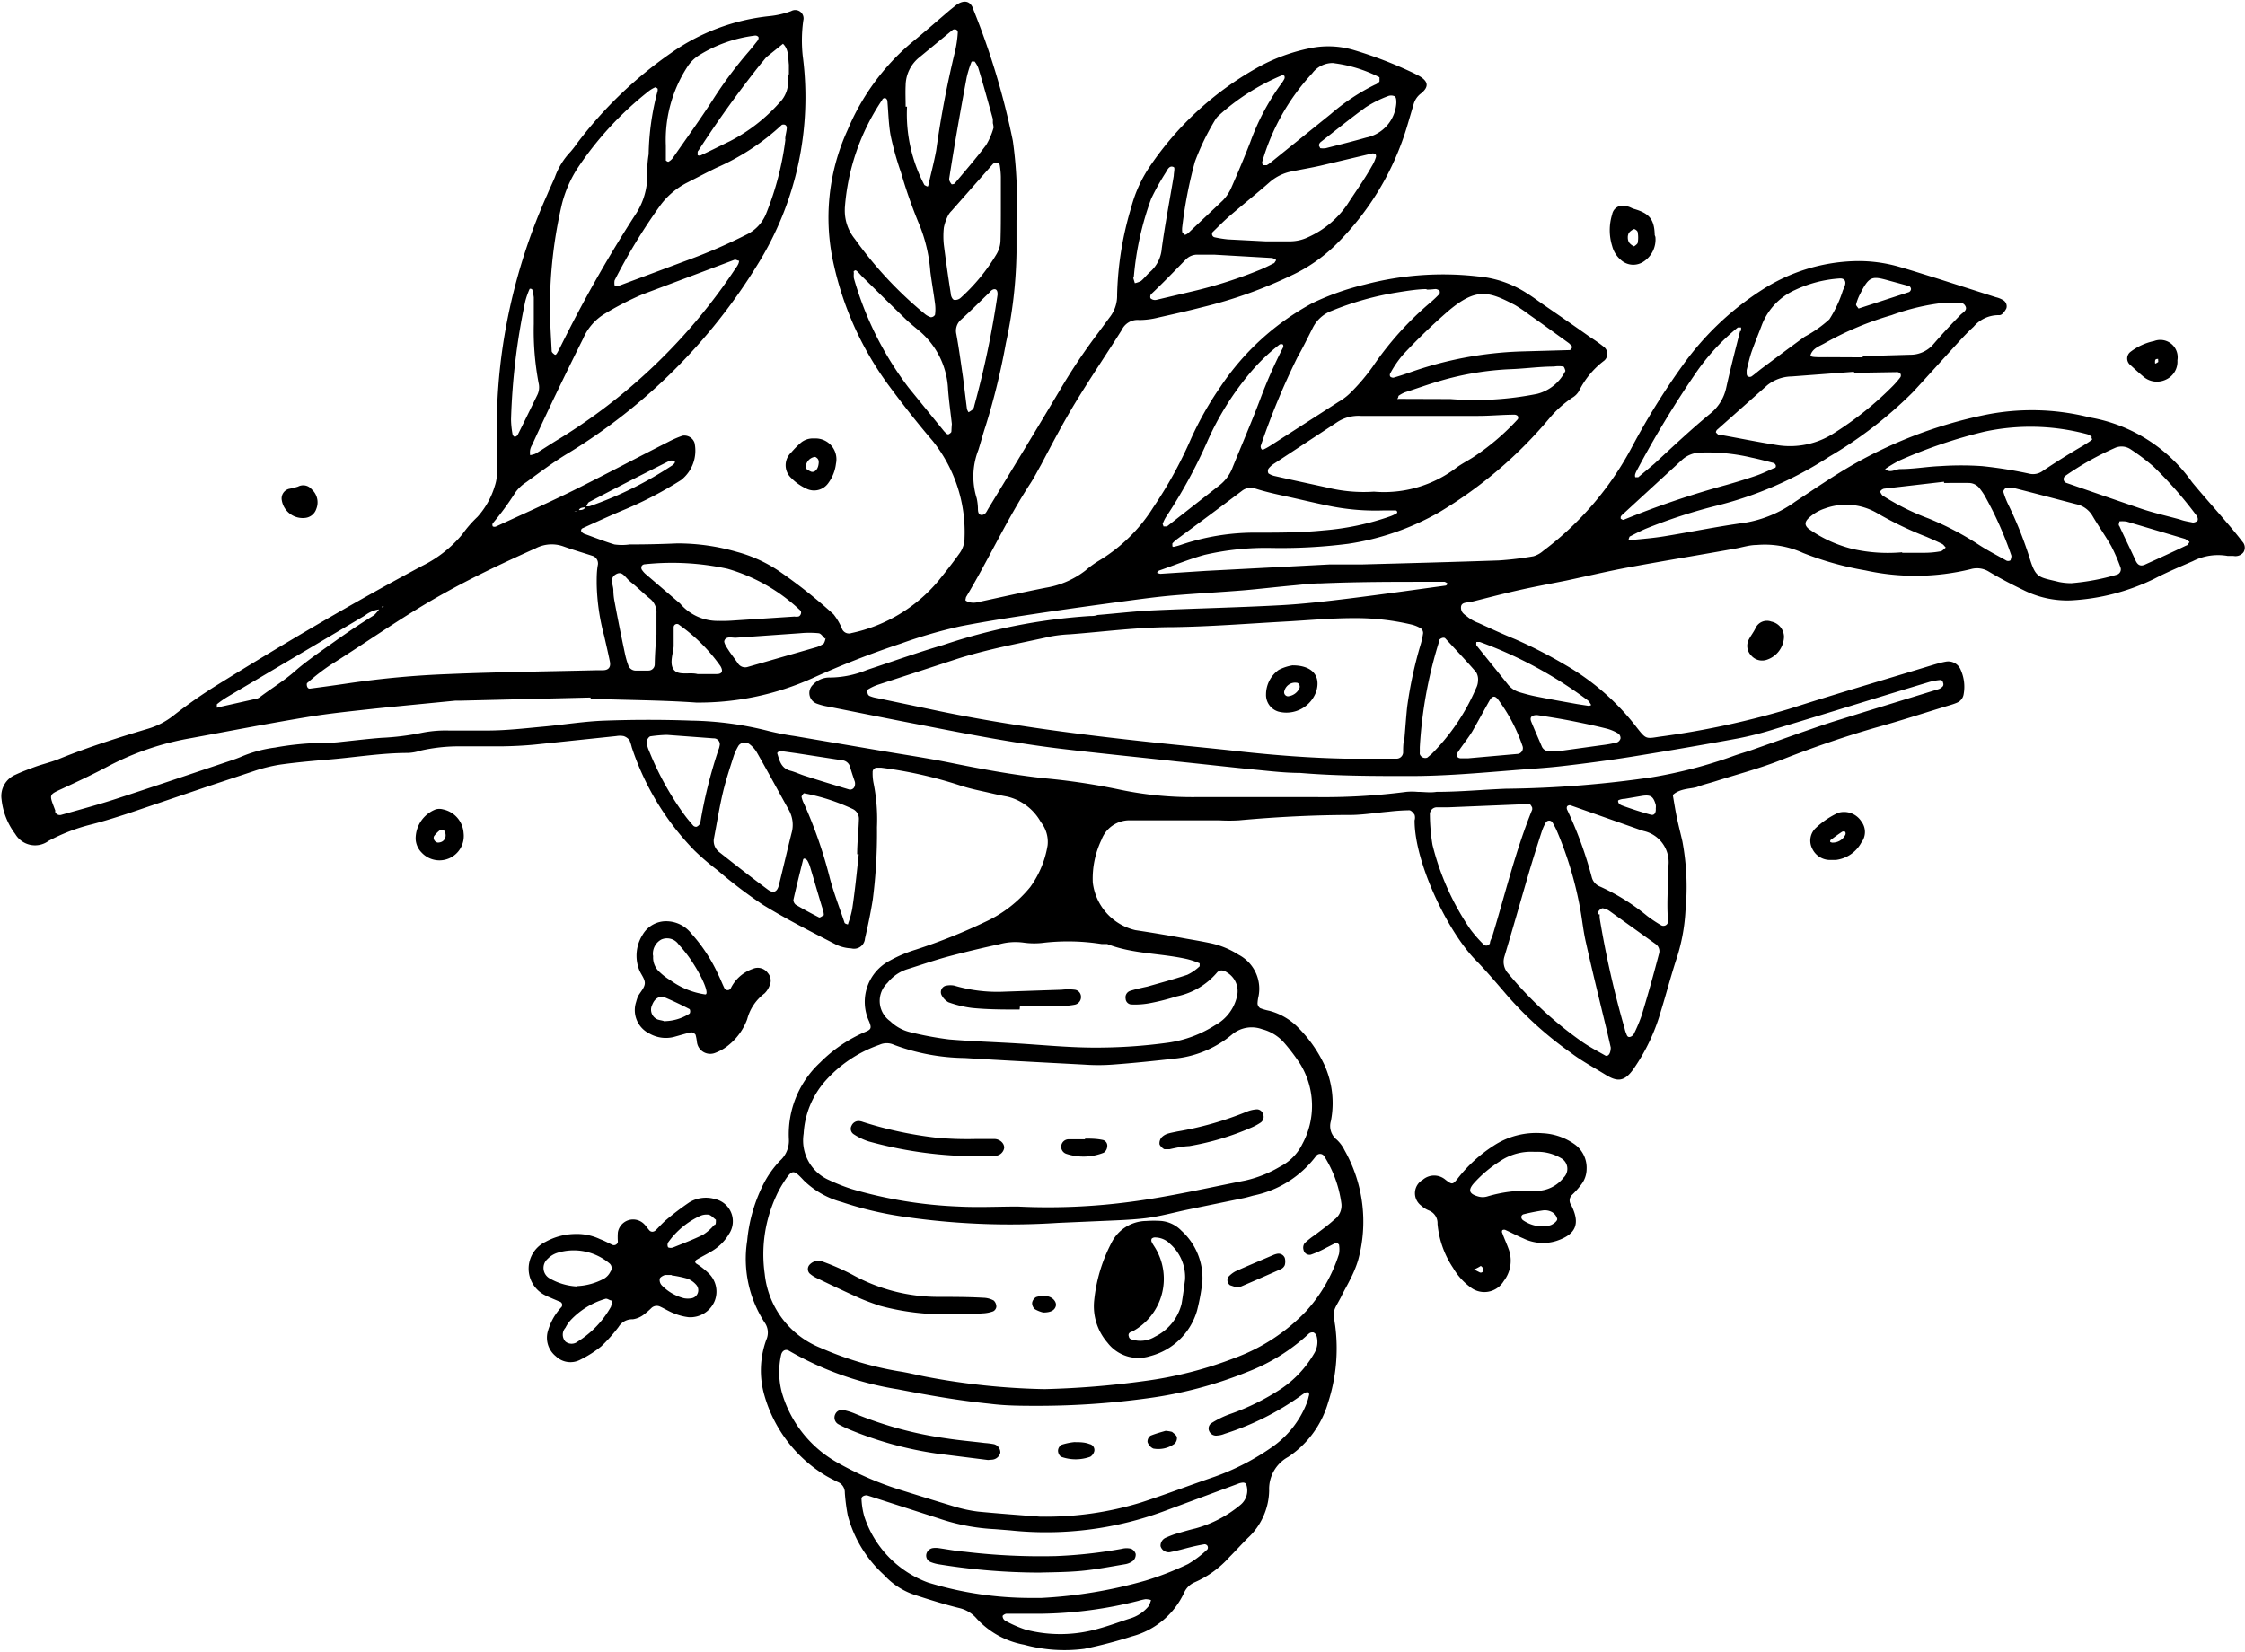 <?xml version="1.0" encoding="UTF-8" standalone="no"?><svg xmlns="http://www.w3.org/2000/svg" xmlns:xlink="http://www.w3.org/1999/xlink" data-name="Layer 1" fill="#000000" height="95.1" preserveAspectRatio="xMidYMid meet" version="1" viewBox="41.8 69.7 129.2 95.1" width="129.2" zoomAndPan="magnify"><g id="change1_1"><path d="M100.3,82.38c0,.62,0,1.24,0,1.86a26.1,26.1,0,0,1-.61,5.21,39.2,39.2,0,0,1-1.17,4.78c-.15.45-.27.91-.41,1.36a4.18,4.18,0,0,0-.1,2.79,3.19,3.19,0,0,1,.07.54c0,.17,0,.43.22.42s.28-.2.37-.35c1.38-2.27,2.77-4.55,4.13-6.84A34,34,0,0,1,105,88.86l.65-.88a2,2,0,0,0,.44-1.31,18.85,18.85,0,0,1,.82-5.06A7.7,7.7,0,0,1,108,79.24a18.15,18.15,0,0,1,6.35-5.75,10.46,10.46,0,0,1,2.77-1,5.17,5.17,0,0,1,2.59.09,23.92,23.92,0,0,1,3.47,1.34l.29.15c.53.31.58.62.12,1a1.17,1.17,0,0,0-.43.61l-.34,1.15a16,16,0,0,1-4.19,7,9.19,9.19,0,0,1-2.52,1.73A26,26,0,0,1,111,87.38c-.85.22-1.7.41-2.55.6a4.53,4.53,0,0,1-1.09.14,1,1,0,0,0-1,.57c-.87,1.38-1.8,2.75-2.65,4.15-.72,1.18-1.36,2.41-2,3.62-.2.35-.38.71-.6,1.05-1.38,2.11-2.42,4.41-3.72,6.57,0,.06-.06.18,0,.2a.68.68,0,0,0,.27.1,1,1,0,0,0,.33,0c1.31-.28,2.63-.58,4-.85a5.08,5.08,0,0,0,2.29-1A5.59,5.59,0,0,1,105,102a9.37,9.37,0,0,0,3.18-3.11,24.19,24.19,0,0,0,2.16-3.93,19,19,0,0,1,1.7-3,14.77,14.77,0,0,1,5.3-4.82,15.07,15.07,0,0,1,3-1.06,17.64,17.64,0,0,1,6.51-.47,6.18,6.18,0,0,1,2.87,1c.34.21.66.46,1,.69.87.6,1.74,1.2,2.6,1.81a8.93,8.93,0,0,1,.8.57.51.51,0,0,1,0,.78,4.92,4.92,0,0,0-1.45,1.75,1.06,1.06,0,0,1-.38.38A6.28,6.28,0,0,0,131,93.74a25,25,0,0,1-6.38,5.45A15,15,0,0,1,119.4,101a30.43,30.43,0,0,1-4.48.24,15.63,15.63,0,0,0-3.8.4c-.87.24-1.72.59-2.58.89-.06,0-.1.09-.16.14a.89.89,0,0,0,.2.06l2.62-.17,7.11-.37c.62,0,1.24,0,1.86,0,2.63-.07,5.26-.14,7.88-.23a18.4,18.4,0,0,0,2-.24,1.48,1.48,0,0,0,.56-.31,18,18,0,0,0,5.12-6,40.72,40.72,0,0,1,2.95-4.74,16.64,16.64,0,0,1,4.5-4.27,10.39,10.39,0,0,1,5.37-1.67,8.39,8.39,0,0,1,2.59.34c.7.2,1.4.43,2.09.64l3.44,1.1a1.4,1.4,0,0,1,.4.16.41.41,0,0,1,.2.47,1.07,1.07,0,0,1-.24.33.26.26,0,0,1-.2.07,1.87,1.87,0,0,0-1.45.67c-.32.29-.62.61-.92.94-.86.94-1.71,1.89-2.58,2.83A23.82,23.82,0,0,1,147.05,96l-.09.06a21.28,21.28,0,0,1-6.3,2.73,30.58,30.58,0,0,0-4.16,1.35c-.3.13-.59.28-.88.43-.05,0-.06.1-.09.15s.13.07.2.06c.62-.06,1.24-.11,1.85-.21,1.54-.25,3.08-.57,4.64-.78a6.86,6.86,0,0,0,2.89-1.21c1.06-.7,2.12-1.43,3.22-2.07A25.86,25.86,0,0,1,156,93.59a13.57,13.57,0,0,1,6.08.14,9.08,9.08,0,0,1,5.87,3.72c.65.79,1.34,1.55,2,2.33.31.36.61.72.9,1.1a.5.5,0,0,1,.06.61.58.58,0,0,1-.58.21l-.33,0A3.19,3.19,0,0,0,168,102c-.73.32-1.48.63-2.19,1a12.36,12.36,0,0,1-4.84,1.26,5.62,5.62,0,0,1-2.75-.61c-.69-.33-1.37-.69-2-1.07a1.3,1.3,0,0,0-1-.12,13.42,13.42,0,0,1-6.08.07,17.88,17.88,0,0,1-3.57-1,5.31,5.31,0,0,0-2.67-.46c-.44,0-.87.15-1.3.22-2,.36-4.1.7-6.14,1.08-1.18.22-2.35.5-3.53.75-1,.2-1.93.37-2.89.59s-1.7.42-2.55.63c-.24.06-.61,0-.61.33s.25.42.43.58a2.3,2.3,0,0,0,.58.31c.7.32,1.39.64,2.1.93a26.8,26.8,0,0,1,2.92,1.5,13.94,13.94,0,0,1,4.09,3.59c.52.66.52.65,1.27.53a48.14,48.14,0,0,0,7.48-1.6c2.78-.89,5.58-1.71,8.37-2.56.21-.06.42-.12.64-.16a.77.77,0,0,1,.88.47,2.38,2.38,0,0,1,.17,1.39.63.63,0,0,1-.39.5c-.23.1-.48.16-.73.24-1.25.38-2.5.79-3.76,1.14-1.9.54-3.76,1.18-5.59,1.9-1.25.5-2.56.84-3.85,1.25-.35.11-.7.19-1,.31s-1,.07-1.42.47c.08.46.15.92.25,1.38s.2.85.3,1.28a14.34,14.34,0,0,1,.18,4,10.71,10.71,0,0,1-.56,2.9c-.32,1-.58,2-.87,2.93a11.15,11.15,0,0,1-1.54,3.25c-.57.83-1,.75-1.65.35s-1.39-.8-2-1.27a20.6,20.6,0,0,1-3.58-3.21c-.57-.66-1.14-1.34-1.77-2-1.66-1.61-3.63-5.7-3.62-8.15a.56.56,0,0,0,0-.32c-.07-.11-.19-.25-.3-.26a11.89,11.89,0,0,0-1.19.08c-.69.06-1.38.17-2.07.19-2.19,0-4.37.11-6.56.31a9.93,9.93,0,0,1-1.09,0h-4c-.37,0-.73,0-1.1,0a1.72,1.72,0,0,0-1.71,1.12,5.19,5.19,0,0,0-.5,2.45,3.2,3.2,0,0,0,2.45,2.75c1,.15,2,.32,2.92.49.46.08.93.16,1.4.26a4.81,4.81,0,0,1,1.61.66,2.21,2.21,0,0,1,1.16,2.39,2.22,2.22,0,0,0-.06.43.37.37,0,0,0,.15.26,3.1,3.1,0,0,0,.52.15,3.61,3.61,0,0,1,1.7,1,7.62,7.62,0,0,1,1.49,2.14,5.33,5.33,0,0,1,.36,3.22,1,1,0,0,0,.34,1.06,2.1,2.1,0,0,1,.45.61,8.35,8.35,0,0,1,.77,6.36,6.57,6.57,0,0,1-.46,1.1c-.16.33-.35.64-.52,1-.42.8-.48.67-.33,1.64a10.09,10.09,0,0,1-.41,4.43,5.65,5.65,0,0,1-2.29,3.12,2.1,2.1,0,0,0-1.1,1.94,3.81,3.81,0,0,1-1.23,2.73c-.36.36-.7.74-1.06,1.1a5.77,5.77,0,0,1-2,1.45,1.15,1.15,0,0,0-.6.59,4.6,4.6,0,0,1-3,2.52,26.48,26.48,0,0,1-2.75.72,8.82,8.82,0,0,1-3.47-.24A4.89,4.89,0,0,1,98,162.86a1.88,1.88,0,0,0-1-.6c-.85-.21-1.68-.47-2.51-.74a4.18,4.18,0,0,1-1.82-1.17,7.07,7.07,0,0,1-2.08-3.42,11,11,0,0,1-.17-1.3A.65.65,0,0,0,90,155c-.23-.12-.46-.23-.68-.36a7.94,7.94,0,0,1-3.52-4.59,5.17,5.17,0,0,1,.1-3.23,1,1,0,0,0-.1-1,6.73,6.73,0,0,1-1-4.7,9.09,9.09,0,0,1,.88-3.15,5.71,5.71,0,0,1,1-1.45,1.55,1.55,0,0,0,.52-1.24,5.62,5.62,0,0,1,1.8-4.42,8.2,8.2,0,0,1,2.61-1.77c.34-.14.35-.23.21-.59A2.67,2.67,0,0,1,93,125a7.78,7.78,0,0,1,1.51-.64,33,33,0,0,0,4-1.6,7.23,7.23,0,0,0,2.58-2,5.64,5.64,0,0,0,1-2.4,1.82,1.82,0,0,0-.39-1.34,3,3,0,0,0-1.95-1.47c-.46-.08-.93-.2-1.39-.3s-.93-.21-1.37-.36a24.53,24.53,0,0,0-4.48-1l-.22,0a.25.25,0,0,0-.27.27,2.81,2.81,0,0,0,.06.65,10.59,10.59,0,0,1,.19,2.51,30.22,30.22,0,0,1-.24,4.15c-.12.76-.28,1.51-.45,2.25a.63.63,0,0,1-.79.57,2.3,2.3,0,0,1-.84-.2c-1.43-.74-2.86-1.46-4.23-2.3a27.29,27.29,0,0,1-2.63-2,14.07,14.07,0,0,1-1.32-1.13,15.39,15.39,0,0,1-3.61-5.94,2.8,2.8,0,0,0-.13-.41.69.69,0,0,0-.34-.24,1.23,1.23,0,0,0-.43,0l-4.68.49c-.62.06-1.24.09-1.86.1-.84,0-1.68,0-2.52,0a10,10,0,0,0-2.17.24,2.83,2.83,0,0,1-.75.14c-1.58,0-3.12.27-4.69.39-.91.08-1.82.16-2.72.29a9.3,9.3,0,0,0-1.47.37l-2.5.83-4.66,1.58c-.73.24-1.46.47-2.2.66a10.62,10.62,0,0,0-2.44.94,1.32,1.32,0,0,1-1.92-.39,4,4,0,0,1-.79-2,1.33,1.33,0,0,1,.81-1.42c.36-.17.74-.31,1.12-.45s1-.29,1.44-.48c1.66-.67,3.37-1.21,5.08-1.72a4.31,4.31,0,0,0,1.44-.75,28.73,28.73,0,0,1,2.5-1.75c3.88-2.41,7.81-4.73,11.84-6.88a7,7,0,0,0,2.29-1.81,6.85,6.85,0,0,1,.87-1,4.64,4.64,0,0,0,1-1.79,2.19,2.19,0,0,0,.11-.85c0-.81,0-1.61,0-2.41a32,32,0,0,1,.35-4.8,33.38,33.38,0,0,1,2.55-8.69c.14-.34.3-.67.44-1a4.12,4.12,0,0,1,.91-1.48,6.54,6.54,0,0,0,.4-.52,23.73,23.73,0,0,1,5.35-5.14,12,12,0,0,1,5.67-2.14,5,5,0,0,0,1.27-.29.48.48,0,0,1,.7.54A8.34,8.34,0,0,0,88,72.94a18.22,18.22,0,0,1-2.61,12A32.83,32.83,0,0,1,74.51,95.78c-.84.5-1.63,1.1-2.43,1.68a2.26,2.26,0,0,0-.63.6,15.89,15.89,0,0,1-1.29,1.76.19.19,0,0,0,0,.18.23.23,0,0,0,.2,0c1.49-.69,3-1.36,4.46-2.08,1.83-.91,3.63-1.87,5.45-2.79a5.82,5.82,0,0,1,.81-.35.62.62,0,0,1,.69.41A2.15,2.15,0,0,1,81,97.33,21.64,21.64,0,0,1,77.82,99c-.84.35-1.67.73-2.5,1.11a.14.14,0,0,0,0,.25.47.47,0,0,0,.09.06c.58.21,1.16.44,1.75.62a3.14,3.14,0,0,0,.87,0q1.36,0,2.73-.06a12.26,12.26,0,0,1,3.46.49,8.12,8.12,0,0,1,2.38,1.08,29.61,29.61,0,0,1,3.17,2.51,3.44,3.44,0,0,1,.49.84.43.43,0,0,0,.54.24,8.94,8.94,0,0,0,5-3c.41-.51.8-1,1.2-1.56a1.5,1.5,0,0,0,.31-.92,8.38,8.38,0,0,0-1.85-5.6c-.86-1-1.71-2.09-2.51-3.17A18.45,18.45,0,0,1,89.8,85a12.11,12.11,0,0,1,.78-7.82,13.26,13.26,0,0,1,3.65-5c.76-.62,1.5-1.27,2.25-1.91l.35-.28c.46-.33.85-.24,1,.29a42.94,42.94,0,0,1,2.26,7.53A24.71,24.71,0,0,1,100.3,82.38ZM75.09,99.06c.17,0,.34,0,.43-.22a.74.74,0,0,0,.21,0,21.19,21.19,0,0,0,4.77-2.36.44.44,0,0,0,.14-.16s0-.07,0-.1a.12.12,0,0,0-.09,0,.49.49,0,0,0-.21,0Q78,97.39,75.7,98.6c-.08.05-.11.17-.17.26s-.37,0-.42.23l-.26.06s.06,0,.08,0A.91.91,0,0,0,75.09,99.06Zm-11.4,5.71a1.71,1.71,0,0,0-.89.36l-7.89,4.67a5.47,5.47,0,0,0-.63.44s0,.11,0,.17.07,0,.09,0l2.23-.5a.52.52,0,0,0,.19-.11c.67-.5,1.38-.93,2-1.48s1.56-1.19,2.36-1.76,1.46-1,2.18-1.45a2.13,2.13,0,0,0,.33-.4l.24-.11s-.08,0-.09,0A.93.93,0,0,0,63.69,104.77Zm38.22,44.89a50.86,50.86,0,0,0,5.7-.46,22.59,22.59,0,0,0,5.29-1.35,10.79,10.79,0,0,0,4.07-2.68,8.9,8.9,0,0,0,1.89-3.29,1.6,1.6,0,0,0,0-.54s-.12-.12-.15-.11c-.2.09-.39.2-.58.29a5.91,5.91,0,0,1-.89.4.35.35,0,0,1-.42-.27.44.44,0,0,1,.06-.39,4.51,4.51,0,0,1,.59-.47c.38-.29.76-.56,1.11-.88A1,1,0,0,0,119,139a6.77,6.77,0,0,0-1-2.76.28.28,0,0,0-.46,0,6,6,0,0,1-3.62,2.28c-.21.06-.42.12-.63.16l-3.11.64c-.82.17-1.63.4-2.46.5s-1.82.13-2.73.17l-2.29.1a42.27,42.27,0,0,1-8.85-.35,20.36,20.36,0,0,1-3.61-.85,5,5,0,0,1-2.17-1.23c-.6-.64-.67-.69-1.18.11a5.75,5.75,0,0,0-.42.77,8,8,0,0,0-.66,4.49,5.15,5.15,0,0,0,3.2,4.25,19,19,0,0,0,4.5,1.35c.54.08,1.07.22,1.6.32A40.32,40.32,0,0,0,101.91,149.66Zm-1.54-10.51a35.85,35.85,0,0,0,6.55-.28c2.2-.29,4.37-.79,6.55-1.22a6.87,6.87,0,0,0,2-.8,2.88,2.88,0,0,0,1.28-1.3,4.61,4.61,0,0,0-.12-4.6,10.82,10.82,0,0,0-.92-1.22,2.53,2.53,0,0,0-1.28-.79,1.75,1.75,0,0,0-1.73.31,6.08,6.08,0,0,1-3.17,1.37c-1.23.14-2.47.27-3.7.36a11.24,11.24,0,0,1-1.64,0c-2.29-.12-4.59-.24-6.88-.38a12,12,0,0,1-4.06-.76,1,1,0,0,0-.84,0,7.44,7.44,0,0,0-3.14,2.11,5,5,0,0,0-1.22,3,2.49,2.49,0,0,0,1.47,2.68,10.64,10.64,0,0,0,1.32.52,25.39,25.39,0,0,0,6.12,1C98.11,139.21,99.24,139.15,100.37,139.15ZM75.79,109.92v-.07l-7.44.18-.33,0c-1.52.15-3,.29-4.57.45-1.35.15-2.69.28-4,.5-2.23.37-4.45.8-6.67,1.21A16,16,0,0,0,48,113.82c-.84.45-1.7.85-2.56,1.25s-.82.32-.46,1.28a.47.47,0,0,0,0,.1.29.29,0,0,0,.36.15c1.06-.3,2.11-.58,3.15-.92,2-.65,4-1.33,6-2,.38-.13.77-.25,1.14-.4a7.34,7.34,0,0,1,2-.55,16.74,16.74,0,0,1,2.83-.27,8.18,8.18,0,0,0,1-.06c.76-.08,1.52-.17,2.28-.23a14.87,14.87,0,0,0,2.39-.3,7,7,0,0,1,1.52-.12c.73,0,1.46,0,2.19,0,1.09,0,2.19-.13,3.28-.23s2.31-.3,3.48-.34c1.67-.06,3.36-.06,5,0a19.06,19.06,0,0,1,4.44.6,15.27,15.27,0,0,0,1.5.29l5,.85c1.29.22,2.59.41,3.88.67,1.82.37,3.65.71,5.5.91a37.68,37.68,0,0,1,4.22.63,20.33,20.33,0,0,0,4.67.45c2.19,0,4.38,0,6.57,0a36.76,36.76,0,0,0,5.35-.3,3.53,3.53,0,0,1,.65,0c.36,0,.73.06,1.09,0,1.35,0,2.69-.13,4-.18a62.16,62.16,0,0,0,8.4-.66,26.72,26.72,0,0,0,4.65-1.21c.41-.15.83-.26,1.24-.41l2.68-.95c.76-.26,1.51-.53,2.28-.76,1.88-.59,3.76-1.16,5.64-1.74a.58.58,0,0,0,.26-.18.23.23,0,0,0,0-.2c0-.06-.09-.16-.13-.15a3.57,3.57,0,0,0-.64.11c-3,.9-5.93,1.82-8.9,2.71a19.19,19.19,0,0,1-2.11.54c-2,.37-4.1.73-6.15,1.06-1.33.21-2.67.39-4,.54-.94.11-1.89.16-2.84.24-2,.16-3.92.33-5.9.33s-4.23,0-6.34-.18c-.84,0-1.68-.1-2.51-.18-1.53-.15-3-.32-4.57-.48-2.25-.25-4.5-.47-6.75-.74-2.64-.32-5.26-.83-7.87-1.34-1.83-.35-3.65-.72-5.47-1.08a3.55,3.55,0,0,1-.64-.17.65.65,0,0,1-.22-1.08,1.28,1.28,0,0,1,1-.42,5.7,5.7,0,0,0,2.12-.44c1.46-.48,2.9-1,4.37-1.43a33.32,33.32,0,0,1,8.45-1.67c.15,0,.29,0,.44-.06,1.09-.09,2.18-.22,3.27-.27,2.4-.11,4.81-.16,7.22-.29,1.34-.07,2.69-.23,4-.39,1.85-.23,3.69-.49,5.53-.74.06,0,.1-.07.14-.11a.58.58,0,0,0-.18-.11c-.29,0-.58,0-.87,0-2.08,0-4.16,0-6.24.09-.51,0-1,.06-1.53.11-1,.09-2,.21-2.94.29-1.35.11-2.7.18-4,.29-.84.07-1.67.18-2.5.29-1.85.25-3.69.5-5.53.78-1.4.21-2.81.43-4.21.7a27.93,27.93,0,0,0-3.46,1,51.67,51.67,0,0,0-5.11,2,15.94,15.94,0,0,1-6.69,1.4C79.88,110,77.83,110,75.79,109.92Zm43.44,3.45h2.3c.22,0,.44,0,.66,0a.38.38,0,0,0,.36-.34c0-.29,0-.58.08-.87.05-.58.09-1.17.15-1.75a23.72,23.72,0,0,1,.75-3.52,4.67,4.67,0,0,0,.17-.74.34.34,0,0,0-.13-.28,2,2,0,0,0-.5-.21,14,14,0,0,0-3.35-.38c-1.35,0-2.69.13-4,.2-2.15.12-4.29.29-6.44.32-2,0-3.93.26-5.89.41a8.07,8.07,0,0,0-1.09.12c-1.85.41-3.71.74-5.52,1.33l-4.47,1.46a2.81,2.81,0,0,0-.58.28.25.25,0,0,0,0,.2.21.21,0,0,0,.11.16,1.86,1.86,0,0,0,.42.12l3.63.76c4.08.84,8.2,1.36,12.33,1.8,1.66.18,3.33.33,5,.52C115.16,113.17,117.19,113.33,119.23,113.37ZM101.64,157a18.62,18.62,0,0,0,5.84-.82c1.42-.46,2.82-1,4.23-1.48A13.87,13.87,0,0,0,115,153a5.53,5.53,0,0,0,2-2.53,2.77,2.77,0,0,0,.12-.41.26.26,0,0,0,0-.2.19.19,0,0,0-.18,0,1.67,1.67,0,0,0-.28.18,15.64,15.64,0,0,1-4.38,2.19,1.29,1.29,0,0,1-.42.1.43.43,0,0,1-.46-.23.37.37,0,0,1,.13-.49,5.29,5.29,0,0,1,1.07-.52,13.33,13.33,0,0,0,2.93-1.45,6.17,6.17,0,0,0,1.88-2,1.28,1.28,0,0,0,.17-1,.37.37,0,0,0-.18-.24.32.32,0,0,0-.28.07,10.93,10.93,0,0,1-3.51,2.19,23.68,23.68,0,0,1-5.79,1.53,46.33,46.33,0,0,1-6.22.43c-1,0-1.9,0-2.84-.12-1.78-.18-3.54-.49-5.29-.83a18.24,18.24,0,0,1-6.25-2.21c-.22-.14-.42,0-.47.24a4.55,4.55,0,0,0,.05,2.17,6.77,6.77,0,0,0,3.16,4,18.51,18.51,0,0,0,3.5,1.54q1.62.51,3.24,1a8.19,8.19,0,0,0,1.39.3C99.24,156.82,100.44,156.91,101.64,157Zm3.17-27a30.29,30.29,0,0,0,4.26-.29,6.81,6.81,0,0,0,2.66-1A2.52,2.52,0,0,0,113,127a1.25,1.25,0,0,0-.58-1.32c-.21-.15-.43-.17-.58,0a4.12,4.12,0,0,1-2.31,1.37c-.52.16-1,.29-1.59.4a4.57,4.57,0,0,1-1,.07.35.35,0,0,1-.36-.34.39.39,0,0,1,.25-.44c.31-.1.63-.17,1-.25.77-.22,1.55-.43,2.3-.68a2.74,2.74,0,0,0,.71-.49s0-.16,0-.17a4.56,4.56,0,0,0-.71-.24c-1.53-.35-3.13-.29-4.61-.87-.1,0-.22,0-.32,0a12.42,12.42,0,0,0-3.28-.08,4.4,4.4,0,0,1-1.2,0,3.46,3.46,0,0,0-1.4.09c-.93.2-1.85.42-2.77.66s-1.67.51-2.51.77a2.37,2.37,0,0,0-1.16.79,1.43,1.43,0,0,0,.15,2.21,2.48,2.48,0,0,0,1.14.63,19,19,0,0,0,2.25.42c1.31.11,2.62.15,3.93.23C101.83,129.85,103.32,130,104.81,130ZM76.14,103.29c0-.37,0-.73.07-1.09a.46.46,0,0,0-.33-.51c-.55-.18-1.11-.34-1.66-.54a2,2,0,0,0-1.59.11c-1.76.79-3.51,1.61-5.2,2.55-2.27,1.25-4.38,2.76-6.57,4.14A11.8,11.8,0,0,0,59.5,109c-.06,0-.06.18,0,.27s.13.07.2.06q1.08-.14,2.16-.3a53.09,53.09,0,0,1,5.77-.53c2.84-.12,5.68-.15,8.53-.22l.33,0c.33,0,.47-.17.41-.49-.1-.5-.22-1-.33-1.49A12.39,12.39,0,0,1,76.14,103.29Zm25,58.39h.59a26.78,26.78,0,0,0,6-1,17.61,17.61,0,0,0,2.44-.95,6.12,6.12,0,0,0,1.12-.85.21.21,0,0,0,0-.2.2.2,0,0,0-.18-.09c-.29.05-.57.11-.85.18s-.7.19-1.06.26a.49.49,0,0,1-.61-.33.5.5,0,0,1,.33-.5,5.38,5.38,0,0,1,.51-.2c.39-.11.77-.23,1.16-.32a6.9,6.9,0,0,0,2.6-1.36,1.07,1.07,0,0,0,.33-1.18c0-.05-.11-.1-.17-.1a.87.87,0,0,0-.31.07l-4.1,1.52a19.57,19.57,0,0,1-9,1.16l-.88-.07a11.76,11.76,0,0,1-3.21-.61l-4.16-1.34c-.15,0-.33.07-.31.22a4.38,4.38,0,0,0,.16,1,6.06,6.06,0,0,0,3.66,3.8A20.15,20.15,0,0,0,101.14,161.68ZM120.87,98a6.88,6.88,0,0,0,4.8-1.42c.33-.23.69-.41,1-.62a13.62,13.62,0,0,0,2.48-2.13.19.19,0,0,0,0-.18.27.27,0,0,0-.19-.08c-.7,0-1.39.07-2.08.07-2.25,0-4.51,0-6.77,0a2.23,2.23,0,0,0-1.34.35l-3.65,2.4a1.28,1.28,0,0,0-.32.29.29.29,0,0,0,0,.27,1.09,1.09,0,0,0,.4.16c1,.23,2,.44,3,.66A8.79,8.79,0,0,0,120.87,98ZM73.45,87.4c0,.83.06,1.67.1,2.51,0,.07.1.15.17.2s.13-.07.16-.12c.16-.29.3-.59.45-.88a76,76,0,0,1,4-7,4.07,4.07,0,0,0,.71-2c0-.51,0-1,.09-1.53a15,15,0,0,1,.52-3.66s0-.1,0-.11-.12-.1-.15-.08a1.72,1.72,0,0,0-.37.22A19.14,19.14,0,0,0,75,79.44a7,7,0,0,0-.86,2A26.06,26.06,0,0,0,73.45,87.4ZM134.5,130l-.19-.83c-.42-1.74-.85-3.47-1.24-5.22-.15-.64-.21-1.29-.33-1.94a21,21,0,0,0-1.35-4.5c-.07-.16-.16-.32-.25-.48a.23.23,0,0,0-.37,0,2.84,2.84,0,0,0-.23.5q-.39,1.19-.75,2.4c-.47,1.61-.93,3.23-1.41,4.83a1,1,0,0,0,.24,1,21.67,21.67,0,0,0,4.25,3.92c.42.29.88.53,1.32.78C134.32,130.52,134.49,130.4,134.5,130ZM84.34,84.71c-.09,0-.19-.08-.26-.06l-5.32,2a17.28,17.28,0,0,0-2.14,1.1,3.09,3.09,0,0,0-1.26,1.44c-1,2-2,4.07-2.93,6.11a.86.86,0,0,0-.12.3,1,1,0,0,0,0,.3,1.47,1.47,0,0,0,.3-.08c.46-.28.92-.59,1.39-.87a32.67,32.67,0,0,0,10.13-9.8,1.31,1.31,0,0,0,.17-.28A1.09,1.09,0,0,0,84.34,84.71Zm2.65-7c0-.21.08-.43.09-.65a.19.19,0,0,0-.09-.17.24.24,0,0,0-.2,0A13.41,13.41,0,0,1,83,79.37c-.55.27-1.1.56-1.65.84a4.41,4.41,0,0,0-1.57,1.34,33.38,33.38,0,0,0-2.61,4.29.88.88,0,0,0,0,.29.79.79,0,0,0,.3,0l4.1-1.53a31.31,31.31,0,0,0,3.2-1.4A2.29,2.29,0,0,0,85.89,82,17.15,17.15,0,0,0,87,77.74Zm36.91,8.63c-.45,0-1.07.09-1.68.19a17.13,17.13,0,0,0-3.78,1.06,2,2,0,0,0-1.1,1c-.28.55-.55,1.11-.86,1.65a41.83,41.83,0,0,0-2.13,5.14s0,.13.07.19a.11.11,0,0,0,.1,0,3.59,3.59,0,0,0,.38-.21l3.95-2.54a3.25,3.25,0,0,0,.69-.53,11.32,11.32,0,0,0,1.27-1.5,18.29,18.29,0,0,1,3.36-3.72c.16-.14.32-.29.47-.45a.25.25,0,0,0,0-.2s-.12-.07-.19-.08S124.21,86.37,123.9,86.37ZM90.42,81.73A2.58,2.58,0,0,0,91,83.46,22.57,22.57,0,0,0,95,87.75a1,1,0,0,0,.37.21.28.28,0,0,0,.24-.14,2.36,2.36,0,0,0,0-.65c-.08-.61-.19-1.22-.27-1.84a8.88,8.88,0,0,0-.69-2.84,28,28,0,0,1-1-2.87,17.25,17.25,0,0,1-.59-2.1c-.12-.64-.13-1.3-.19-2,0-.07-.07-.16-.12-.17s-.14,0-.18.1a12.76,12.76,0,0,0-2.15,6.23ZM129.29,116v0l-4.14.17c-.22,0-.43,0-.65,0a.4.4,0,0,0-.41.43,11.23,11.23,0,0,0,.15,1.73,15,15,0,0,0,2.17,4.85,7.49,7.49,0,0,0,.79.9.22.22,0,0,0,.35-.1c0-.13.1-.27.14-.41.74-2.43,1.33-4.91,2.29-7.27,0,0,0-.08,0-.1s-.1-.22-.18-.24A4.71,4.71,0,0,0,129.29,116ZM148.5,91.16V91.1l-3.59.27a2.3,2.3,0,0,0-1.41.51l-2.85,2.53a.24.24,0,0,0-.1.18s.09.1.15.14a.23.23,0,0,0,.1,0c1.07.19,2.14.41,3.21.58a4.66,4.66,0,0,0,3.34-.68,19,19,0,0,0,3.4-2.73,4.93,4.93,0,0,0,.42-.49.21.21,0,0,0,0-.2.25.25,0,0,0-.19-.09Zm-33.89-7.57h1.5a2.45,2.45,0,0,0,1-.25,5.42,5.42,0,0,0,2.22-1.86c.47-.73,1-1.46,1.41-2.2a2.19,2.19,0,0,0,.23-.49.24.24,0,0,0,0-.2.26.26,0,0,0-.19-.06l-3,.71c-.53.12-1.07.21-1.61.32a2.73,2.73,0,0,0-1.34.66c-.74.65-1.51,1.26-2.25,1.9-.34.29-.64.6-.95.9a.19.19,0,0,0,.08.34,6.5,6.5,0,0,0,.75.12ZM82.88,118a.82.82,0,0,0,.34.77c.91.72,1.83,1.44,2.76,2.13.32.24.54.15.64-.23.25-1,.48-2,.73-3a1.75,1.75,0,0,0-.16-1.36c-.62-1.11-1.22-2.23-1.85-3.33a1.65,1.65,0,0,0-.44-.47.45.45,0,0,0-.59.1,3.19,3.19,0,0,0-.28.59c-.22.69-.45,1.38-.62,2.09C83.2,116.17,83.06,117.07,82.88,118Zm49.43-28.31a2.29,2.29,0,0,0-.21-.23c-.76-.55-1.53-1.11-2.3-1.65a8.87,8.87,0,0,0-.81-.55c-1.52-.8-2.22-1-3.78.29a34.07,34.07,0,0,0-2.67,2.57,6.12,6.12,0,0,0-.73,1.07.19.19,0,0,0,0,.19.27.27,0,0,0,.19.06q.48-.14.93-.3a21.27,21.27,0,0,1,6.4-1.21l2.83-.08S132.27,89.72,132.31,89.65ZM161,103.27a13,13,0,0,0,2.62-.49.32.32,0,0,0,.21-.43,9.87,9.87,0,0,0-.52-1.2c-.34-.6-.74-1.16-1.09-1.76a1.43,1.43,0,0,0-.94-.67c-1.2-.31-2.39-.63-3.59-.93a.89.89,0,0,0-.43,0c-.07,0-.18.16-.17.21a4.71,4.71,0,0,0,.27.71,22.51,22.51,0,0,1,1.21,3c.39,1.3.52,1.19,1.73,1.49A3.65,3.65,0,0,0,161,103.27Zm-23.18,17.58h0c0-.44,0-.88,0-1.32a1.84,1.84,0,0,0-1.44-2l-.21-.07-4-1.41a.23.23,0,0,0-.18.06.23.23,0,0,0,0,.2,22.45,22.45,0,0,1,1.42,3.9.79.79,0,0,0,.49.53,12.12,12.12,0,0,1,2.69,1.68,7.6,7.6,0,0,0,.81.54.27.27,0,0,0,.4-.22C137.74,122.09,137.76,121.47,137.78,120.85ZM84,105.42l3.52-.23a.72.72,0,0,0,.21,0c.06,0,.13-.07.15-.13a.23.23,0,0,0,0-.2,10.17,10.17,0,0,0-4.21-2.42,15,15,0,0,0-4.77-.26.22.22,0,0,0-.17.1.24.24,0,0,0,0,.2,1.27,1.27,0,0,0,.21.25l2,1.71a2.83,2.83,0,0,0,2.24,1A8.19,8.19,0,0,0,84,105.42Zm25.33-4.24a3.59,3.59,0,0,0,.41-.11,13.23,13.23,0,0,1,4.41-.71c1.27,0,2.55,0,3.82-.13a15.19,15.19,0,0,0,3.84-.81,2,2,0,0,0,.39-.19.1.1,0,0,0,0-.09.1.1,0,0,0-.09-.06c-.21,0-.43,0-.64,0a13.31,13.31,0,0,1-3.27-.28c-.78-.16-1.56-.35-2.34-.52S114.6,98,114,97.81a.81.81,0,0,0-.72.14q-1.83,1.38-3.68,2.74a2.28,2.28,0,0,0-.33.29s0,.11,0,.17Zm52.86-6.32a.72.72,0,0,0-.25-.16,12.6,12.6,0,0,0-5.95-.15,28.39,28.39,0,0,0-4.86,1.65,7.15,7.15,0,0,0-.84.5c.29.26.59,0,.88,0,.77,0,1.53-.14,2.29-.17a17.63,17.63,0,0,1,2.41,0,24.68,24.68,0,0,1,2.69.43.94.94,0,0,0,.81-.16c.76-.51,1.54-1,2.32-1.45.15-.1.31-.19.45-.3S162.15,95,162.17,94.86ZM110,83.22a.64.64,0,0,0,.18-.1c.66-.63,1.33-1.25,2-1.89a2.52,2.52,0,0,0,.48-.72c.38-.87.75-1.74,1.09-2.62a13.51,13.51,0,0,1,1.72-3.28,2.25,2.25,0,0,0,.24-.36.21.21,0,0,0,0-.19.19.19,0,0,0-.19,0,12.63,12.63,0,0,0-3.57,2.28,1,1,0,0,0-.21.25A14.16,14.16,0,0,0,110.57,79a25.34,25.34,0,0,0-.73,3.75,1.16,1.16,0,0,0,0,.32S109.94,83.19,110,83.22ZM96.58,94.11c-.07-.64-.17-1.33-.22-2a4.67,4.67,0,0,0-1.71-3.41c-.28-.23-.56-.46-.82-.72-.81-.78-1.61-1.58-2.42-2.37-.1-.1-.19-.22-.3-.31s-.12,0-.17,0a.12.12,0,0,0,0,.1,1.67,1.67,0,0,0,0,.31A18.94,18.94,0,0,0,94.08,92l2,2.46a1.25,1.25,0,0,0,.23.23.13.13,0,0,0,.1,0s.13-.08.14-.13S96.56,94.3,96.58,94.11ZM99.4,81.62h0c0-.58,0-1.16,0-1.74a4.62,4.62,0,0,0-.06-.65c0-.06-.07-.16-.12-.17a.39.39,0,0,0-.27.07l-2.38,2.7a1.13,1.13,0,0,0-.2.26,2.74,2.74,0,0,0-.25.71,4.61,4.61,0,0,0,0,1c.12.94.25,1.87.4,2.81,0,.12.08.31.18.35a.48.48,0,0,0,.38-.11,10.92,10.92,0,0,0,2.07-2.52,1.62,1.62,0,0,0,.23-.83C99.4,82.86,99.4,82.24,99.4,81.62ZM108.76,100c.07,0,.15,0,.2,0L112,97.62a2.37,2.37,0,0,0,.75-1.05c.52-1.28,1.07-2.56,1.56-3.85a27.42,27.42,0,0,1,1.32-3,.19.19,0,0,0,0-.19.21.21,0,0,0-.19,0,11.1,11.1,0,0,0-1.86,1.83,16.45,16.45,0,0,0-2.28,3.71,29,29,0,0,1-2.41,4.41,2.22,2.22,0,0,0-.18.38S108.74,99.93,108.76,100ZM168,99.78c.11,0,.26-.07.28-.14a.36.36,0,0,0-.09-.29,23.12,23.12,0,0,0-2.44-2.78,12.34,12.34,0,0,0-1.32-1,.93.93,0,0,0-.93-.08,16.84,16.84,0,0,0-2.84,1.6.23.23,0,0,0,.07.41c1.44.5,2.88,1,4.32,1.49.72.24,1.47.41,2.2.61C167.52,99.7,167.77,99.73,168,99.78ZM153.68,97.5v-.07l-3.46.4A.36.36,0,0,0,150,98s.08.18.15.23a14,14,0,0,0,2.63,1.31,16.91,16.91,0,0,1,2.89,1.51c.52.34,1.07.62,1.6.92a.24.24,0,0,0,.2,0c.05,0,.06-.12.08-.19a.22.22,0,0,0,0-.11A20.37,20.37,0,0,0,156,98.2a3.9,3.9,0,0,0-.25-.36.79.79,0,0,0-.65-.34C154.62,97.49,154.15,97.5,153.68,97.5ZM149,90.27V90.2l2.73-.08a1.74,1.74,0,0,0,1.34-.61c.5-.58,1-1.12,1.56-1.69.14-.14.41-.26.28-.5s-.32-.17-.49-.19a4.82,4.82,0,0,0-.76,0,13,13,0,0,0-3,.71,18.06,18.06,0,0,0-3.82,1.6c-.31.18-.69.29-.83.66-.06.15.06.17,1,.16Zm-55-14.43A8.76,8.76,0,0,0,95,80.35s.1.06.16.08.06-.05.07-.08c.15-.67.33-1.34.45-2a57.44,57.44,0,0,1,1.08-5.68,6.54,6.54,0,0,0,.16-1.08.19.19,0,0,0-.08-.18.25.25,0,0,0-.2,0L94.71,73a2.1,2.1,0,0,0-.79,1.62C93.9,75,93.92,75.44,93.92,75.84Zm24.59-2.51a1.47,1.47,0,0,0-1.27.59,12.63,12.63,0,0,0-2.88,5.1.19.19,0,0,0,.07.19s.13,0,.19,0a1.65,1.65,0,0,0,.27-.19l3.41-2.75a12,12,0,0,1,2.54-1.69.58.58,0,0,0,.27-.19s0-.23,0-.24A7.93,7.93,0,0,0,118.51,73.33Zm15.27,49c0,.07,0,.14,0,.21a55.35,55.35,0,0,0,1.44,6.37,1.66,1.66,0,0,0,.06.21c.06.12.07.32.27.26a.38.38,0,0,0,.22-.21,9,9,0,0,0,.42-1c.36-1.18.69-2.36,1-3.55a.5.5,0,0,0-.19-.58l-2.65-1.9a.94.94,0,0,0-.4-.16c-.06,0-.17.08-.22.15S133.78,122.25,133.78,122.33ZM142.32,91c0,.11,0,.15,0,.18s0,.16.08.19a.21.21,0,0,0,.2,0c.21-.15.4-.32.6-.47.82-.61,1.63-1.22,2.46-1.82a7,7,0,0,0,1.42-1,6.92,6.92,0,0,0,.78-1.67l.09-.2c.13-.33,0-.51-.31-.48a7.12,7.12,0,0,0-2.53.66,3.64,3.64,0,0,0-1.91,2c-.2.54-.43,1.08-.62,1.63C142.48,90.33,142.4,90.69,142.32,91Zm-62.2-12.9c0,.19,0,.51,0,.84,0,0,.12.09.15.07a.78.78,0,0,0,.24-.2c.77-1.11,1.56-2.2,2.29-3.33a23.61,23.61,0,0,1,2.08-2.8c.19-.22.37-.45.55-.68,0,0,.06-.15,0-.19a.23.23,0,0,0-.2-.06A7.92,7.92,0,0,0,82,72.9a2.2,2.2,0,0,0-.67.69A7.73,7.73,0,0,0,80.12,78.07Zm43.39,34.64s0,.15,0,.26a.52.52,0,0,0,0,.11.33.33,0,0,0,.43.2l.25-.21a12.08,12.08,0,0,0,2.56-3.79,1,1,0,0,0,.11-.42.81.81,0,0,0-.11-.5c-.57-.66-1.18-1.3-1.77-1.94-.09-.1-.31,0-.37.11a.69.69,0,0,1,0,.1A25,25,0,0,0,123.51,112.71Zm27.76-11.22c.44,0,.87,0,1.31,0a5.12,5.12,0,0,0,.87-.08c.12,0,.22-.14.33-.22-.07-.07-.13-.17-.21-.21-.3-.15-.6-.28-.9-.41a20.17,20.17,0,0,1-2.85-1.37,3.55,3.55,0,0,0-3-.26,2.5,2.5,0,0,0-.93.55c-.24.23-.24.42,0,.62a7.4,7.4,0,0,0,2.57,1.17A9.2,9.2,0,0,0,151.27,101.49ZM80.18,112a8,8,0,0,0-.93.08c-.1,0-.23.2-.23.31a1.42,1.42,0,0,0,.13.52,16.86,16.86,0,0,0,2,3.64c.17.24.36.46.55.68a.24.24,0,0,0,.19.06.43.43,0,0,0,.21-.21,27,27,0,0,1,1.05-4.23.83.83,0,0,0,.06-.21.34.34,0,0,0-.34-.44Zm61.76-23.25.06,0,0-.11s0-.09,0-.09-.16,0-.19,0a12.44,12.44,0,0,0-2.49,2.73A57.9,57.9,0,0,0,136,96.78a1.21,1.21,0,0,0-.09.2.31.31,0,0,0,0,.19s.14,0,.17,0l.92-.77c1.08-1,2.14-2,3.25-2.91a2.61,2.61,0,0,0,.89-1.45C141.37,91,141.66,89.86,141.94,88.77ZM144,96.51c0-.06-.08-.15-.13-.16-.42-.11-.84-.22-1.27-.31a11,11,0,0,0-2.92-.29,1.61,1.61,0,0,0-1.09.43l-3.46,3.18a.7.7,0,0,0-.06.09s0,.09,0,.1.13.09.17.07a50.87,50.87,0,0,1,5.89-2c.6-.17,1.19-.35,1.77-.55.34-.12.67-.28,1-.43C144,96.64,144,96.56,144,96.51Zm-52.8,22.36h-.07c0-.66.08-1.31.1-2a.62.62,0,0,0-.37-.61,11.45,11.45,0,0,0-2.8-.9s-.14.15-.13.21a1.56,1.56,0,0,0,.15.41,26.12,26.12,0,0,1,1.44,4.12c.23.92.58,1.8.88,2.7,0,.05.09.08.15.1s.06,0,.07-.07a5,5,0,0,0,.23-.84C91,121,91.11,119.91,91.22,118.87Zm-4-44.9h0l0-.55c-.05-.42,0-.87-.34-1.2l-.92.74c-.11.1-.19.23-.29.33A61.86,61.86,0,0,0,82,78.36a.14.14,0,0,0-.05.1c0,.06,0,.14,0,.17a.21.21,0,0,0,.2,0c.56-.26,1.11-.54,1.67-.81a9.83,9.83,0,0,0,2.82-2.19,1.72,1.72,0,0,0,.5-1.48A1.7,1.7,0,0,1,87.18,74Zm38.07,18.7a18.11,18.11,0,0,0,5-.3,2.51,2.51,0,0,0,1.62-1.32s-.06-.24-.12-.25a1.62,1.62,0,0,0-.54,0c-.83,0-1.66.12-2.5.15a17,17,0,0,0-4.07.68c-.66.19-1.31.43-2,.65a1.76,1.76,0,0,0-.38.21s0,.11-.07.17a.15.15,0,0,0,.09,0ZM79.58,106.22h0c0-.41,0-.81,0-1.21a1,1,0,0,0-.39-.86c-.37-.3-.7-.64-1.07-.93s-.49-.69-.88-.46-.14.61-.14.93a3.5,3.5,0,0,0,.07.65q.28,1.5.6,3a4.54,4.54,0,0,0,.18.63.45.45,0,0,0,.4.33c.25,0,.51,0,.76,0a.36.36,0,0,0,.37-.34C79.49,107.38,79.53,106.8,79.58,106.22Zm32.11-21.86h-.94a.91.91,0,0,0-.7.27c-.66.67-1.31,1.35-2,2-.06.06-.08.24,0,.27a.39.39,0,0,0,.3.06l2.12-.5a26,26,0,0,0,3.84-1.23c.27-.11.53-.24.78-.37.06,0,.09-.11.14-.16s-.16-.14-.24-.15ZM98.94,76.79c0-.1,0-.17,0-.24-.28-1-.55-2-.84-2.94a1.53,1.53,0,0,0-.21-.37s-.16,0-.17,0a5.9,5.9,0,0,0-.29.93c-.36,1.93-.7,3.86-1,5.79a.41.41,0,0,0,0,.11.72.72,0,0,0,.14.24s.15,0,.19-.07c.6-.72,1.22-1.43,1.79-2.19a4,4,0,0,0,.43-1A1.15,1.15,0,0,0,98.94,76.79Zm.27,9.87c0-.09,0-.23-.09-.29s-.25,0-.34.13c-.55.53-1.09,1.07-1.65,1.58a.85.85,0,0,0-.29.86c.15.82.26,1.65.38,2.47.08.61.15,1.23.23,1.84a.76.76,0,0,0,.09.18,1.38,1.38,0,0,0,.25-.17.44.44,0,0,0,.08-.2A53.07,53.07,0,0,0,99.21,86.66Zm2.51,75.93h-2c-.08,0-.23.1-.22.14a.33.33,0,0,0,.15.26,6.93,6.93,0,0,0,1.19.52,7.92,7.92,0,0,0,4.21-.07c.59-.16,1.17-.38,1.76-.57a2.19,2.19,0,0,0,1.08-.7,1.37,1.37,0,0,0,.15-.37,1.18,1.18,0,0,0-.31-.05,3.34,3.34,0,0,0-.43.1A24,24,0,0,1,101.72,162.59Zm31.65-52.31a1.56,1.56,0,0,0-.17-.25,24.17,24.17,0,0,0-6.24-3.38s-.13,0-.19,0a.42.42,0,0,0,0,.2l1.78,2.21a1.35,1.35,0,0,0,.71.49c.31.09.63.18.95.24.79.16,1.58.3,2.37.44l.65.1S133.33,110.32,133.37,110.28ZM72.52,88.35V86.82a3.1,3.1,0,0,0-.08-.42.08.08,0,0,0-.07-.07.11.11,0,0,0-.09,0,4.61,4.61,0,0,0-.25.71,37.94,37.94,0,0,0-.82,6.8,5.14,5.14,0,0,0,.09.87.23.23,0,0,0,.13.14s.13-.05.16-.11c.39-.78.77-1.56,1.15-2.34a1,1,0,0,0,.06-.64A16.06,16.06,0,0,1,72.52,88.35Zm53.76,25,2.82-.25a.34.34,0,0,0,.32-.46,9.68,9.68,0,0,0-1.41-2.68c-.18-.23-.33-.21-.49.07-.34.6-.66,1.2-1,1.79-.25.4-.55.77-.81,1.16-.14.2-.06.36.16.37Zm-37-6.89c-.11-.09-.22-.29-.36-.31a5.57,5.57,0,0,0-1.08,0l-3.71.26c-.23,0-.57-.11-.65.2,0,.15.16.38.27.55s.34.47.51.71a.49.49,0,0,0,.57.22l4-1.15a1.54,1.54,0,0,0,.38-.2A.82.82,0,0,0,89.31,106.42Zm17.74-20.76.09.3a1.28,1.28,0,0,0,.36-.13c.2-.17.35-.38.54-.54a2,2,0,0,0,.65-1.33c.19-1.4.46-2.79.69-4.18,0-.17.08-.47,0-.5-.25-.12-.36.14-.46.31a13.86,13.86,0,0,0-.84,1.51A17.27,17.27,0,0,0,107.05,85.66Zm24.46,27.24,2.53-.35a6.49,6.49,0,0,0,.86-.16.35.35,0,0,0,.19-.22.32.32,0,0,0-.12-.28,2.41,2.41,0,0,0-.68-.29c-.67-.17-1.35-.31-2-.44s-1.36-.24-2-.34c-.3,0-.44.12-.34.37.19.47.4.94.6,1.41a.45.45,0,0,0,.41.3ZM117.78,78.23a1.13,1.13,0,0,0,.32,0c.78-.2,1.55-.39,2.32-.61a2.17,2.17,0,0,0,1.74-2c0-.13,0-.32-.1-.38a.5.5,0,0,0-.4,0,6.57,6.57,0,0,0-1.27.64c-.88.64-1.73,1.33-2.59,2a.32.32,0,0,0-.1.19S117.75,78.17,117.78,78.23ZM81.94,108.5c.39,0,.75,0,1.11,0s.35-.23.21-.46a9.88,9.88,0,0,0-2.37-2.37.19.19,0,0,0-.32.12c0,.36,0,.72,0,1.08s-.27,1,0,1.37S81.48,108.38,81.94,108.5ZM91,114.71c-.06-.18-.18-.52-.28-.87a.52.52,0,0,0-.47-.38l-2.59-.4-1-.14s-.14.1-.13.14c.13.41.21.85.74,1,.31.08.61.23.92.32.83.27,1.67.52,2.5.77C90.89,115.17,91.05,115,91,114.71Zm72.77-15c0,.09-.08.2,0,.27.3.66.63,1.32.94,2,.12.25.28.33.53.22.8-.36,1.59-.72,2.38-1.1.08,0,.13-.13.19-.2a1.35,1.35,0,0,0-.26-.18l-3.37-1A1.79,1.79,0,0,0,163.79,99.71ZM89.21,122.38c0-.21-.08-.39-.13-.56-.22-.73-.43-1.46-.65-2.19a1.78,1.78,0,0,0-.17-.4.31.31,0,0,0-.16-.11s-.07,0-.08.06c-.19.77-.39,1.55-.56,2.32a.37.37,0,0,0,.14.28c.44.26.89.5,1.34.73C89,122.53,89.11,122.43,89.21,122.38Zm59.55-34.92,2.91-.95a.23.23,0,0,0,.11-.17.22.22,0,0,0-.1-.17l-1.14-.31c-1-.28-1.16-.29-1.69.76a2.75,2.75,0,0,0-.23.6C148.6,87.28,148.7,87.37,148.76,87.46Zm-11.67,28.77a.84.84,0,0,0,0-.2c-.14-.49-.29-.59-.78-.52l-1,.17c-.14,0-.38.06-.39.11,0,.22.2.26.35.32.51.18,1,.34,1.55.49C137,116.64,137.11,116.5,137.09,116.23Z" fill="#000000"/></g><g id="change1_2"><path d="M74.91,140.73a3.1,3.1,0,0,1,1.43.3c.24.09.46.21.69.32a.23.23,0,0,0,.33-.17,3.37,3.37,0,0,1,0-.55.89.89,0,0,1,1.53-.45c.1.1.18.23.28.34s.25.1.36,0,.4-.43.62-.61a15.3,15.3,0,0,1,1.32-1,1.83,1.83,0,0,1,1.48-.19,1.31,1.31,0,0,1,.81,2,2.79,2.79,0,0,1-1,1c-.28.17-.57.31-.85.48-.09.05-.17.16,0,.26s.48.34.68.54a1.46,1.46,0,0,1,.33,1.61,1.52,1.52,0,0,1-1.49.91,3.16,3.16,0,0,1-.84-.22c-.27-.1-.52-.26-.78-.38a.45.45,0,0,0-.51.06,4.59,4.59,0,0,1-.41.36,1.38,1.38,0,0,1-.67.3.91.91,0,0,0-.82.44,9.12,9.12,0,0,1-1,1.12,6.34,6.34,0,0,1-1.19.76,1.21,1.21,0,0,1-1.42-.19,1.37,1.37,0,0,1-.45-1.48,3.54,3.54,0,0,1,.35-.8,3.92,3.92,0,0,1,.39-.52.2.2,0,0,0-.08-.35l-.4-.17c-.13-.06-.27-.11-.4-.18a1.71,1.71,0,0,1,0-3.09A3.61,3.61,0,0,1,74.91,140.73Zm.09,3a3.56,3.56,0,0,0,1.58-.44.94.94,0,0,0,.35-.39.35.35,0,0,0-.07-.49,3.19,3.19,0,0,0-3-.59,1.34,1.34,0,0,0-.54.34.69.69,0,0,0,.12,1.13A3.5,3.5,0,0,0,75,143.75Zm2,.83c-.11,0-.25-.13-.35-.1a4.48,4.48,0,0,0-2,1.22,2,2,0,0,0-.31.45.59.59,0,0,0,0,.79.56.56,0,0,0,.71,0,5.58,5.58,0,0,0,1.91-2A.85.85,0,0,0,77,144.58Zm6-4.65c-.14-.1-.26-.25-.41-.29a.92.92,0,0,0-.52.08,4.64,4.64,0,0,0-1.82,1.52.31.31,0,0,0,0,.28.4.4,0,0,0,.3,0c.57-.23,1.15-.45,1.7-.72a2.69,2.69,0,0,0,.65-.57C83,140.22,83,140.09,83,139.93Zm-2.55,3.18c-.22,0-.3,0-.36,0s-.29.11-.32.21a.45.45,0,0,0,.11.38,2.72,2.72,0,0,0,1.29.75,1.24,1.24,0,0,0,.43,0,.47.47,0,0,0,.28-.76,1.28,1.28,0,0,0-.52-.37A6.87,6.87,0,0,0,80.45,143.11Z" fill="#000000"/></g><g id="change1_3"><path d="M133.11,137a1.47,1.47,0,0,1-.33.91,4.61,4.61,0,0,1-.51.57.44.44,0,0,0-.05.58c.55,1.09.27,1.7-.85,2.07a2.57,2.57,0,0,1-1.91-.15c-.34-.14-.66-.32-1-.47a.2.2,0,0,0-.2,0,.17.17,0,0,0,0,.17c.12.34.28.67.39,1a1.92,1.92,0,0,1-.31,1.76,1.3,1.3,0,0,1-1.91.36,3.68,3.68,0,0,1-1-1.11,5.44,5.44,0,0,1-.9-2.54.78.78,0,0,0-.49-.77,1.56,1.56,0,0,1-.46-.29.89.89,0,0,1,.1-1.48,1,1,0,0,1,1.31,0c.38.29.41.28.69-.06a8.27,8.27,0,0,1,2.09-1.91,4.46,4.46,0,0,1,2.8-.71,3.45,3.45,0,0,1,1.84.63A1.66,1.66,0,0,1,133.11,137Zm-3-1a3.21,3.21,0,0,0-2,.55,7.17,7.17,0,0,0-1.49,1.26c-.34.39-.28.61.25.76a.92.92,0,0,0,.52,0,8,8,0,0,1,2.8-.32,2,2,0,0,0,1.6-.77.7.7,0,0,0-.16-1.12A2.67,2.67,0,0,0,130.16,136Zm.58,4.27a.91.91,0,0,0,.38-.06c.15-.07.35-.22.35-.34a.63.63,0,0,0-.3-.4.87.87,0,0,0-.5-.1,11.33,11.33,0,0,0-1.16.23.19.19,0,0,0-.11.14.25.25,0,0,0,.09.19A2,2,0,0,0,130.74,140.29Zm-4.1,2.48.35.18a.15.15,0,0,0,.23-.14.3.3,0,0,0-.15-.22C127,142.58,126.89,142.66,126.64,142.77Z" fill="#000000"/></g><g id="change1_4"><path d="M80.22,122.73a1.84,1.84,0,0,1,1.37.71,9.32,9.32,0,0,1,1.55,2.37c.13.26.23.53.36.79a.21.21,0,0,0,.35,0,2.21,2.21,0,0,1,1.27-1.13.71.71,0,0,1,.87.24.66.66,0,0,1,.1.72,1.21,1.21,0,0,1-.29.45,2.72,2.72,0,0,0-1,1.49,3.43,3.43,0,0,1-1,1.43,2.71,2.71,0,0,1-.83.5.77.77,0,0,1-1.06-.61,3,3,0,0,0-.08-.43.34.34,0,0,0-.26-.14c-.35.08-.7.19-1,.27a1.9,1.9,0,0,1-1.38-.19,1.5,1.5,0,0,1-.78-1.83,2.81,2.81,0,0,1,.1-.31c.14-.26.39-.5.4-.76s-.23-.52-.33-.79a2.25,2.25,0,0,1,.2-2A1.56,1.56,0,0,1,80.22,122.73Zm-.83,2a1.12,1.12,0,0,0,.39.94,3.37,3.37,0,0,0,.61.46,4.45,4.45,0,0,0,2,.81c.23,0-.1-.89-.79-1.93a7.46,7.46,0,0,0-.74-.94.81.81,0,0,0-1-.29.93.93,0,0,0-.48.92Zm.6,3.75a2.76,2.76,0,0,0,1.5-.44.27.27,0,0,0,0-.25c-.46-.24-.92-.46-1.39-.66-.31-.13-.61,0-.77.42a.61.61,0,0,0,.31.83C79.76,128.42,79.91,128.44,80,128.47Z" fill="#000000"/></g><g id="change1_5"><path d="M137.07,83.35a1.52,1.52,0,0,1-.67,1.4,1.06,1.06,0,0,1-1.31-.08,1.56,1.56,0,0,1-.51-.81,3.05,3.05,0,0,1,0-1.82.61.61,0,0,1,.83-.46c.14,0,.28.1.41.14.91.26,1.19.61,1.21,1.52A.4.4,0,0,1,137.07,83.35Zm-1.59,0a.61.61,0,0,0,.06.29.71.71,0,0,0,.3.24s.19-.12.21-.2a1.79,1.79,0,0,0,0-.61c0-.08-.17-.2-.22-.18a.74.74,0,0,0-.3.23S135.49,83.22,135.48,83.31Z" fill="#000000"/></g><g id="change1_6"><path d="M88.65,94.94a1.2,1.2,0,0,1,1.26,1.45,2.33,2.33,0,0,1-.43,1.1,1,1,0,0,1-1.27.34,3,3,0,0,1-.88-.62,1,1,0,0,1,0-1.46,5.62,5.62,0,0,1,.54-.55A1.07,1.07,0,0,1,88.65,94.94Zm-.48,1.72a1.27,1.27,0,0,0,.31.19c.19.06.37-.11.42-.38s0-.36-.16-.46a.18.18,0,0,0-.1,0A.62.62,0,0,0,88.17,96.66Z" fill="#000000"/></g><g id="change1_7"><path d="M147.45,119.2h-.36a1.13,1.13,0,0,1-1-.66,1,1,0,0,1,.24-1.21,4.81,4.81,0,0,1,1.25-.84,1.18,1.18,0,0,1,1.34.49,1,1,0,0,1,0,1.22A1.93,1.93,0,0,1,147.45,119.2Zm-.24-1a.81.81,0,0,0,.78-.43.19.19,0,0,0,0-.19.2.2,0,0,0-.18,0c-.23.15-.46.32-.68.49,0,0,0,.06,0,.09S147.18,118.17,147.21,118.2Z" fill="#000000"/></g><g id="change1_8"><path d="M68.48,117.65a1.4,1.4,0,0,1-2.42,1.12,1.19,1.19,0,0,1-.34-.78,1.81,1.81,0,0,1,1.15-1.7.78.78,0,0,1,.43,0A1.49,1.49,0,0,1,68.48,117.65ZM67,118.2c.35,0,.55-.3.39-.66a.27.27,0,0,0-.24-.08,1.85,1.85,0,0,0-.37.37C66.7,118,66.85,118.19,67,118.2Z" fill="#000000"/></g><g id="change1_9"><path d="M167.11,90.44a1.13,1.13,0,0,1-.66,1.11,1.19,1.19,0,0,1-1.32-.19c-.25-.21-.49-.43-.73-.65a.48.48,0,0,1,0-.75,3.37,3.37,0,0,1,1.37-.63A1,1,0,0,1,167.11,90.44ZM166,90.36c-.06,0-.15,0-.17.08a.49.49,0,0,0,0,.19.52.52,0,0,0,.18-.1S166,90.42,166,90.36Z" fill="#000000"/></g><g id="change1_10"><path d="M144.47,106.35a1.44,1.44,0,0,1-1,1.33.83.83,0,0,1-.89-.25.79.79,0,0,1-.14-.91c.12-.23.28-.43.39-.66a.72.72,0,0,1,.91-.38A.91.91,0,0,1,144.47,106.35Z" fill="#000000"/></g><g id="change1_11"><path d="M59.37,99.51a1.22,1.22,0,0,1-1.35-1,.57.57,0,0,1,.41-.67,4.39,4.39,0,0,0,.52-.13.63.63,0,0,1,.79.16A1,1,0,0,1,60,99,.75.75,0,0,1,59.37,99.51Z" fill="#000000"/></g><g id="change1_12"><path d="M111,143.43a12,12,0,0,1-.31,1.71,3.8,3.8,0,0,1-2.7,2.62,2.23,2.23,0,0,1-2.45-.77,3.2,3.2,0,0,1-.77-2.43,9.11,9.11,0,0,1,1-3.33,2.26,2.26,0,0,1,2-1.25,6.33,6.33,0,0,1,.87,0,1.85,1.85,0,0,1,1.15.56A3.68,3.68,0,0,1,111,143.43Zm-1-.07a2.55,2.55,0,0,0-.85-2.05,1.22,1.22,0,0,0-.87-.38.27.27,0,0,0-.2.07.22.22,0,0,0,0,.19c.06.13.15.25.22.37a3.44,3.44,0,0,1-1.35,4.79c-.06,0-.14.05-.18.11a.2.2,0,0,0,0,.18c0,.06.07.14.13.15a1.61,1.61,0,0,0,1.37-.15,2.88,2.88,0,0,0,1.53-1.89C109.88,144.29,109.94,143.83,110,143.36Z" fill="#000000"/></g><g id="change1_13"><path d="M96.5,145.35a14.25,14.25,0,0,1-4.07-.49c-.38-.13-.75-.26-1.12-.42-.83-.37-1.65-.76-2.46-1.15a1.8,1.8,0,0,1-.46-.29.37.37,0,0,1,0-.5.73.73,0,0,1,.35-.21.6.6,0,0,1,.32,0,13.64,13.64,0,0,1,1.79.78,10.21,10.21,0,0,0,4.91,1.28c.87,0,1.74,0,2.62.05a1.32,1.32,0,0,1,.61.16.49.49,0,0,1,.15.37.35.35,0,0,1-.18.25,2,2,0,0,1-.63.12C97.62,145.36,97,145.35,96.5,145.35Z" fill="#000000"/></g><g id="change1_14"><path d="M112.89,143.78l-.3-.1a.36.36,0,0,1-.1-.48,1.57,1.57,0,0,1,.41-.32c.73-.33,1.46-.63,2.2-.95a1.17,1.17,0,0,1,.2-.06.39.39,0,0,1,.44.24.81.81,0,0,1,0,.41.45.45,0,0,1-.22.23c-.76.34-1.52.67-2.29,1A1.11,1.11,0,0,1,112.89,143.78Z" fill="#000000"/></g><g id="change1_15"><path d="M101.84,145.25a1.8,1.8,0,0,1-.48-.19.46.46,0,0,1-.16-.37.47.47,0,0,1,.23-.33,1.44,1.44,0,0,1,.62-.05c.35.05.58.35.51.58S102.28,145.25,101.84,145.25Z" fill="#000000"/></g><g id="change1_16"><path d="M97.62,136.25a23.47,23.47,0,0,1-5.83-.85,3.48,3.48,0,0,1-.87-.42.37.37,0,0,1-.11-.49.44.44,0,0,1,.44-.26.8.8,0,0,1,.21.05,22.14,22.14,0,0,0,4.26.91,19.4,19.4,0,0,0,2.29.07c.33,0,.66,0,1,0s.6.26.58.52a.54.54,0,0,1-.54.45Z" fill="#000000"/></g><g id="change1_17"><path d="M109.11,135.85c-.15,0-.23,0-.29,0s-.26-.18-.29-.29a.52.52,0,0,1,.12-.39.85.85,0,0,1,.37-.22c.17-.05.35-.08.53-.12a19,19,0,0,0,4-1.14,1.8,1.8,0,0,1,.52-.13.37.37,0,0,1,.42.27.4.4,0,0,1-.13.48,3.23,3.23,0,0,1-.58.31,15.36,15.36,0,0,1-3.54,1.05C109.82,135.69,109.43,135.78,109.11,135.85Z" fill="#000000"/></g><g id="change1_18"><path d="M104.23,135.24c.32,0,.65,0,1,.07a.34.34,0,0,1,.29.4.46.46,0,0,1-.2.34,3.15,3.15,0,0,1-2.14.07.43.43,0,0,1,.08-.84h1Z" fill="#000000"/></g><g id="change1_19"><path d="M116.18,108c1.16,0,1.64.62,1.37,1.5a1.82,1.82,0,0,1-2.18,1.16,1,1,0,0,1-.71-1,1.74,1.74,0,0,1,.73-1.4A2.69,2.69,0,0,1,116.18,108Zm.24,1a.64.64,0,0,0-.71.49.23.23,0,0,0,.21.29.81.81,0,0,0,.66-.46C116.64,109.18,116.55,109,116.42,109Z" fill="#000000"/></g><g id="change1_20"><path d="M98.66,153.74l-2.94-.37a21,21,0,0,1-5-1.37,7.21,7.21,0,0,1-.69-.33.44.44,0,0,1-.16-.57.42.42,0,0,1,.45-.24,3.65,3.65,0,0,1,.73.23,21.64,21.64,0,0,0,5.26,1.41c.71.11,1.44.17,2.16.26a4.41,4.41,0,0,1,.54.07.49.49,0,0,1,.36.49.53.53,0,0,1-.46.4Z" fill="#000000"/></g><g id="change1_21"><path d="M103.61,152.71c.32,0,.61,0,.89.11a.35.35,0,0,1,.28.4.54.54,0,0,1-.23.33,2.46,2.46,0,0,1-1.69,0,.45.45,0,0,1-.17-.36.41.41,0,0,1,.21-.33A3.64,3.64,0,0,1,103.61,152.71Z" fill="#000000"/></g><g id="change1_22"><path d="M108.88,152.06a2.16,2.16,0,0,1,.37.06c.11.09.25.19.28.3a.46.46,0,0,1-.13.38,1.59,1.59,0,0,1-1.23.28.63.63,0,0,1-.33-.38.42.42,0,0,1,.17-.36C108.33,152.21,108.68,152.12,108.88,152.06Z" fill="#000000"/></g><g id="change1_23"><path d="M100.48,127.81c-.91,0-1.83,0-2.73-.09a6.37,6.37,0,0,1-1.37-.33A1,1,0,0,1,96,127a.38.38,0,0,1,.28-.57,1.24,1.24,0,0,1,.43,0,8.74,8.74,0,0,0,2.92.35l3.27-.11a3.21,3.21,0,0,1,.76,0,.41.41,0,0,1,.35.37.45.45,0,0,1-.35.49,3.84,3.84,0,0,1-.76.07h-2.4Z" fill="#000000"/></g><g id="change1_24"><path d="M101.64,160.22a36.24,36.24,0,0,1-5.77-.47,2.21,2.21,0,0,1-.52-.14.4.4,0,0,1-.24-.45.46.46,0,0,1,.37-.35,1.22,1.22,0,0,1,.33,0c.5.07,1,.17,1.52.21a36.64,36.64,0,0,0,5.24.25,27.1,27.1,0,0,0,3.8-.42,1.06,1.06,0,0,1,.53,0,.48.48,0,0,1,.26.3.49.49,0,0,1-.14.38,1,1,0,0,1-.48.21c-.83.14-1.66.3-2.49.38S102.3,160.2,101.64,160.22Z" fill="#000000"/></g></svg>
